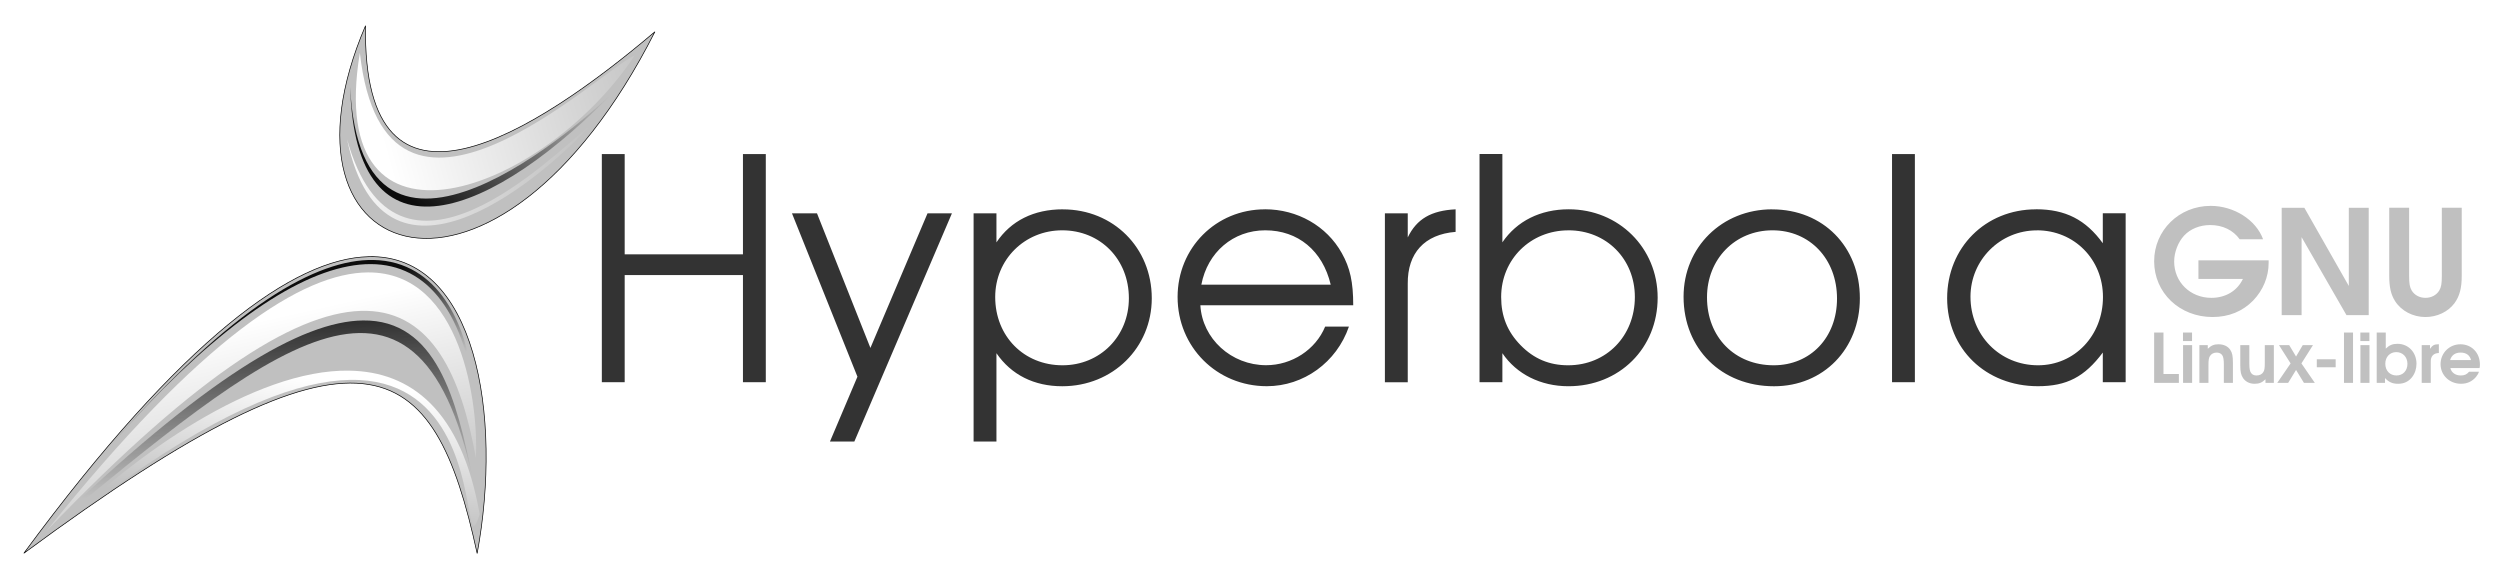 <?xml version="1.0"?>
<svg
  xmlns="http://www.w3.org/2000/svg"
  xmlns:xlink="http://www.w3.org/1999/xlink"
  version="1.1"
  width="464" height="108">
  <defs>
    <linearGradient
      id="g1"
      xlink:href="#a"
      x1="310.8" y1="89.43"
      x2="330.2" y2="193.8"
      gradientUnits="userSpaceOnUse"
      gradientTransform="matrix(0.226 0.074 -0.074 0.226 3.848 28.23)"/>
    <linearGradient
      id="g2"
      xlink:href="#b"
      x1="297.8" y1="6.172"
      x2="355.7" y2="152.9"
      gradientUnits="userSpaceOnUse"
      gradientTransform="matrix(0.226 0.074 -0.074 0.226 3.848 28.23)"/>
    <linearGradient
      id="g3"
      xlink:href="#a"
      x1="298.5" y1="18.57"
      x2="384.9" y2="163.7"
      gradientUnits="userSpaceOnUse"
      gradientTransform="matrix(0.226 0.074 -0.074 0.226 3.848 28.23)"/>
    <linearGradient
      id="g4"
      xlink:href="#b"
      x1="285.1" y1="13.26"
      x2="333.3" y2="75.25"
      gradientUnits="userSpaceOnUse"
      gradientTransform="matrix(0.226 0.074 -0.074 0.226 3.848 28.23)"/>
    <linearGradient
      id="g5"
      xlink:href="#a"
      x1="235" y1="-100.4"
      x2="420" y2="-100.4"
      gradientUnits="userSpaceOnUse"
      gradientTransform="matrix(0.226 0.074 -0.074 0.226 3.848 28.23)"/>
    <linearGradient
      id="g6"
      xlink:href="#b"
      x2="376.2" y2="-208.6"
      x1="300" y1="-60.02"
      gradientUnits="userSpaceOnUse"
      gradientTransform="matrix(0.226 0.074 -0.074 0.226 3.848 28.23)"/>
    <linearGradient
      id="g7"
      xlink:href="#a"
      x1="267.5" y1="-92"
      x2="460.2" y2="-221.4"
      gradientUnits="userSpaceOnUse"
      gradientTransform="matrix(0.226 0.074 -0.074 0.226 3.848 28.23)"/>
    <linearGradient id="a">
      <stop
        offset="0"
        stop-color="white"/>
      <stop
        offset="1"
        stop-opacity="0" stop-color="white"/>
    </linearGradient>
    <linearGradient id="b">
      <stop
        offset="0"
        stop-color="#0C0C0C"/>
      <stop
        offset="1"
        stop-opacity="0" stop-color="#0C0C0C"/>
    </linearGradient>
    <filter
      id="f1"
      x="-0.125" y="-0.125"
      width="1.25" height="1.25">
      <feGaussianBlur stdDeviation="0.25"/>
    </filter>
    <filter
      id="f2"
      x="-0.125" y="-0.125"
      width="1.25" height="1.25">
      <feGaussianBlur stdDeviation="0.25"/>
    </filter>
    <filter
      id="f3"
      x="-0.125" y="-0.312"
      width="1.25" height="1.625">
      <feGaussianBlur stdDeviation="0.625"/>
    </filter>
    <filter
      id="f4"
      x="-0.125" y="-0.25"
      width="1.25" height="1.5">
      <feGaussianBlur stdDeviation="0.594"/>
    </filter>
    <filter
      id="f5"
      x="-0.125" y="-0.25"
      width="1.25" height="1.5">
      <feGaussianBlur stdDeviation="0.656"/>
    </filter>
    <filter
      id="f6"
      x="-0.125" y="-0.25"
      width="1.25" height="1.5">
      <feGaussianBlur stdDeviation="0.594"/>
    </filter>
    <filter
      id="f7"
      x="-0.125" y="-0.5"
      width="1.25" height="2">
      <feGaussianBlur stdDeviation="0.625"/>
    </filter>
    <filter
      id="f8"
      x="-0.125" y="-0.312"
      width="1.25" height="1.625">
      <feGaussianBlur stdDeviation="0.562"/>
    </filter>
    <filter
      id="f9"
      x="-0.125" y="-0.312"
      width="1.25" height="1.625">
      <feGaussianBlur stdDeviation="0.562"/>
    </filter>
  </defs>
  <path
    d="m410.3 38.21c-5.852 0-10.49 4.532-10.49 10.28 0 5.852 4.72 10.35 10.84 10.35 3.02 0 5.583-1.052 7.551-3.074 1.834-1.915 2.858-4.396 2.858-6.958v-0.485h-13.03v3.452h8.253c-1.052 2.211-3.209 3.506-5.852 3.506-3.91 0-6.905-2.912-6.905-6.742 0-1.726.73-3.613 1.862-4.827 1.16-1.24 2.912-1.943 4.827-1.943 2.319 0 4.261.945 5.475 2.644h4.341c-1.294-3.587-5.394-6.204-9.736-6.204zm13.18.352v19.93h3.695v-14.48l8.333 14.48h4.125v-19.93h-3.695v14.51l-8.251-14.51zm19.96 0v12.62c0 2.13.323 3.506 1.078 4.693 1.16 1.834 3.319 2.966 5.638 2.966 2.184 0 4.206-0.971 5.392-2.562.944-1.294 1.35-2.778 1.35-5.098v-12.62h-3.695v12.62c0 1.483-0.108 2.105-0.485 2.752-0.512.836-1.456 1.348-2.562 1.348-1.079 0-2.024-0.512-2.536-1.348-0.378-0.647-0.485-1.269-0.485-2.752v-12.62h-3.695zm-43.63 23.16v9.342h4.589v-1.655h-2.858v-7.687zm5.352 0v1.58h1.683v-1.58zm29.88 0v9.342h1.681v-9.342zm3.038 0v1.58h1.681v-1.58zm3.036 0v9.342h1.542v-0.897c0.721.771 1.391 1.062 2.428 1.062 1.087 0 1.946-0.405 2.591-1.227.531-0.683.822-1.555.822-2.49 0-2.124-1.504-3.702-3.527-3.702-0.923 0-1.518.253-2.175.897v-2.985h-1.681zm-29.38 2.175c-0.809 0-1.353.228-1.972.835v-0.67h-1.555v7.002h1.681v-3.3c0-0.935.063-1.34.278-1.681.266-0.417.696-0.644 1.24-0.644.442 0 0.783.152 1.011.443.228.303.328.821.328 1.756v3.426h1.683v-3.754c0-1.251-0.128-1.859-0.507-2.402-0.455-0.657-1.213-1.011-2.186-1.011zm40.79 0c-0.721 0-1.074.201-1.516.846v-0.681h-1.542v7.002h1.681v-3.893c-0.038-1.037.492-1.617 1.503-1.655v-1.619h-0.126zm4.131 0c-2.061 0-3.69 1.631-3.69 3.691 0 2.048 1.656 3.64 3.792 3.64 1.15 0 2.048-0.416 2.781-1.263.266-0.329.441-0.62.555-0.974h-1.833c-0.43.506-0.847.696-1.542.696-0.999 0-1.731-0.532-1.934-1.379h5.422c0.051-0.253.064-0.405.064-0.657 0-2.162-1.531-3.754-3.616-3.754zm-51.48.165v7.002h1.683v-7.002zm10.62 0v3.754c0 1.188.139 1.808.531 2.377.468.67 1.212 1.036 2.135 1.036.847 0 1.366-0.215 2.01-0.835v.67h1.555v-7.002h-1.681v3.3c0 0.935-0.063 1.378-0.266 1.681-0.24.417-0.707.644-1.276.644-0.43 0-0.759-0.14-0.987-0.443-0.24-0.303-0.341-0.808-0.341-1.756v-3.426h-1.681zm7.189 0 2.148 3.387-2.477 3.615h2.023l1.467-2.4 1.467 2.4h2.021l-2.49-3.615 2.137-3.387h-1.897l-1.238 2.111-1.265-2.111h-1.895zm15.11 0v7.002h1.681v-7.002zm6.652 1.289c1.201 0 2.073.909 2.073 2.174 0 1.289-0.835 2.162-2.036 2.162-1.226 0-2.073-0.898-2.073-2.175 0-1.264.848-2.161 2.036-2.161zm11.94.088c1.037 0 1.72.494 1.935 1.392h-3.882c0.266-0.91.948-1.392 1.946-1.392zm-26.69 1.24v1.49h3.501v-1.49z"
    style="fill: #C0C0C0"/>
  <path
    d="m111.7 28.59v42.35h4.241v-19.89h21.95v19.89h4.241v-42.35h-4.241v18.62h-21.95v-18.62zm162.9 0v42.35h4.241v-5.387c2.636 3.897 7.107 6.132 12.26 6.132 9.456 0 16.56-7.048 16.56-16.45 0-9.226-7.221-16.39-16.5-16.39-5.272 0-9.628 2.178-12.32 6.132v-16.39h-4.241zm76.56 0v42.35h4.241v-42.35zm-153.9 10.26c-5.387 0-9.628 2.121-12.32 6.132v-5.387h-4.241v42.35h4.241v-16.39c2.751 4.011 6.991 6.132 12.21 6.132 9.398 0 16.62-7.162 16.62-16.33 0-9.398-7.162-16.5-16.5-16.5zm37.52 0c-9.112 0-16.22 7.163-16.22 16.27 0 9.284 7.278 16.56 16.56 16.56 6.819 0 12.95-4.412 15.24-11.06h-4.413c-1.776 4.298-6.19 7.163-10.95 7.163-6.476 0-11.86-4.929-12.21-11.12h28.37c0-4.298-0.573-6.934-2.12-9.684-2.808-5.043-8.252-8.137-14.27-8.137zm35.38 0c-4.527.229-7.221 1.776-8.882 5.215v-4.47h-4.241v31.35h4.241v-18.28c-0.057-5.673 3.094-9.169 8.882-9.628zm58.76 0c-9.341 0-16.45 7.049-16.45 16.22 0 9.684 7.049 16.62 16.79 16.62 9.169 0 15.93-6.933 15.93-16.33 0-9.57-6.819-16.5-16.27-16.5zm48.97 0c-9.398 0-16.5 7.107-16.5 16.5s7.163 16.33 16.85 16.33c5.33 0 8.654-1.719 12.04-6.246v5.5h4.241v-31.35h-4.241v5.559c-3.152-4.355-6.934-6.304-12.38-6.304zm-230.9.745 12.15 30.32-5.099 12.03h4.526l18.11-42.35h-4.528l-10.6 24.98-9.915-24.98h-4.642zm50.15 3.151c7.106 0 12.38 5.388 12.38 12.61 0 7.049-5.33 12.44-12.32 12.44-7.163 0-12.49-5.387-12.49-12.67 0-6.934 5.445-12.38 12.44-12.38zm37.69 0c6.075 0 10.66 3.782 12.15 10.09h-24.01c1.146-6.017 5.902-10.09 11.86-10.09zm56.28 0c7.049 0 12.32 5.329 12.32 12.38 0 7.221-5.274 12.67-12.38 12.67-3.496 0-6.36-1.203-8.824-3.724s-3.611-5.388-3.611-8.941c0-6.991 5.445-12.38 12.49-12.38zm37.86 0c6.934 0 11.98 5.33 11.98 12.67 0 7.221-4.929 12.38-11.75 12.38-7.221 0-12.38-5.214-12.38-12.61 0-7.106 5.215-12.44 12.15-12.44zm49.08 0c6.934 0 12.26 5.386 12.26 12.38 0 7.163-5.273 12.67-12.04 12.67-7.106 0-12.55-5.559-12.55-12.72 0-6.819 5.502-12.32 12.32-12.32z"
    style="fill: #333"/>
  <path
    d="m68.39 47.64c-13.68.317-34.42 14.92-63.97 55.05 63.58-46.98 76.1-36.97 84.14.031 4.73-25.49-0.176-55.55-20.17-55.09z"
    style="stroke-width: 0.125; stroke-linecap: round; fill: #C0C0C0; stroke: black;"
    filter="url(#f1)"/>
  <path
    d="m67.84 4.775c-19.31 45.11 24.24 59.23 53.71 1.121-22.1 18.75-54.33 39.45-53.71-1.121z"
    style="stroke-width: 0.125; stroke-linecap: round; fill: #C0C0C0; stroke: black;"
    filter="url(#f2)"/>
  <path
    d="m64.87 68.79c-17.75-0.306-40.38 16.12-52.82 28.49 85.37-66.71 71.68 14.23 76.98-1.805-3.405-19.41-12.78-26.49-24.16-26.68z"
    style="fill: url(#g1);"
    filter="url(#f3)"/>
  <path
    d="m67.34 59.48c-11.24.134-29.15 10.44-58.76 39.12 40.56-33.29 68.84-58.17 79.18-9.584-2.989-15.05-6.848-29.7-20.42-29.54z"
    style="fill: url(#g2);"
    filter="url(#f4)"/>
  <path
    d="m68.3 50.56c-11.97.055-30.71 11.79-59.71 48.04 57.76-60.3 74.31-44.26 79.74-13.55.505-9.709-2.528-34.57-20.02-34.49z"
    style="fill: url(#g3);"
    filter="url(#f5)"/>
  <path
    d="m69.25 48.25c-10.32-0.161-25.86 8.24-48.62 34.29 34.87-39.69 60.21-44.33 66.9-12.88-0.988-8.799-5.906-21.22-18.28-21.41zm-48.62 34.29c-1.059 1.206-2.126 2.444-3.203 3.715 1.088-1.287 2.146-2.505 3.203-3.715zm-3.203 3.715c-0.272.321-0.541.637-0.815.963.272-0.324.543-0.643.815-0.963zm-0.815.963c-1.623 1.932-3.256 3.909-4.916 5.986 1.675-2.087 3.309-4.071 4.916-5.986z"
    style="fill: url(#g4);"
    filter="url(#f6)"/>
  <path
    d="m109.5 23.33c-6.931 5.429-35.98 35.26-45.08 2.539 7.024 33.61 38.3 5.051 45.08-2.539z"
    style="fill: url(#g5);"
    filter="url(#f7)"/>
  <path
    d="m115.2 15.73c-6.743 7.086-48.09 43.52-50.21.428.912 34.11 26.19 24.8 50.21-0.428z"
    style="fill: url(#g6);"
    filter="url(#f8)"/>
  <path
    d="m66.79 9.805c-6.782 41.12 34.26 25.94 51.01.488-6.14 2.459-46.29 41.71-51.01-0.488z"
    style="fill: url(#g7);"
    filter="url(#f9)"/>
</svg>

